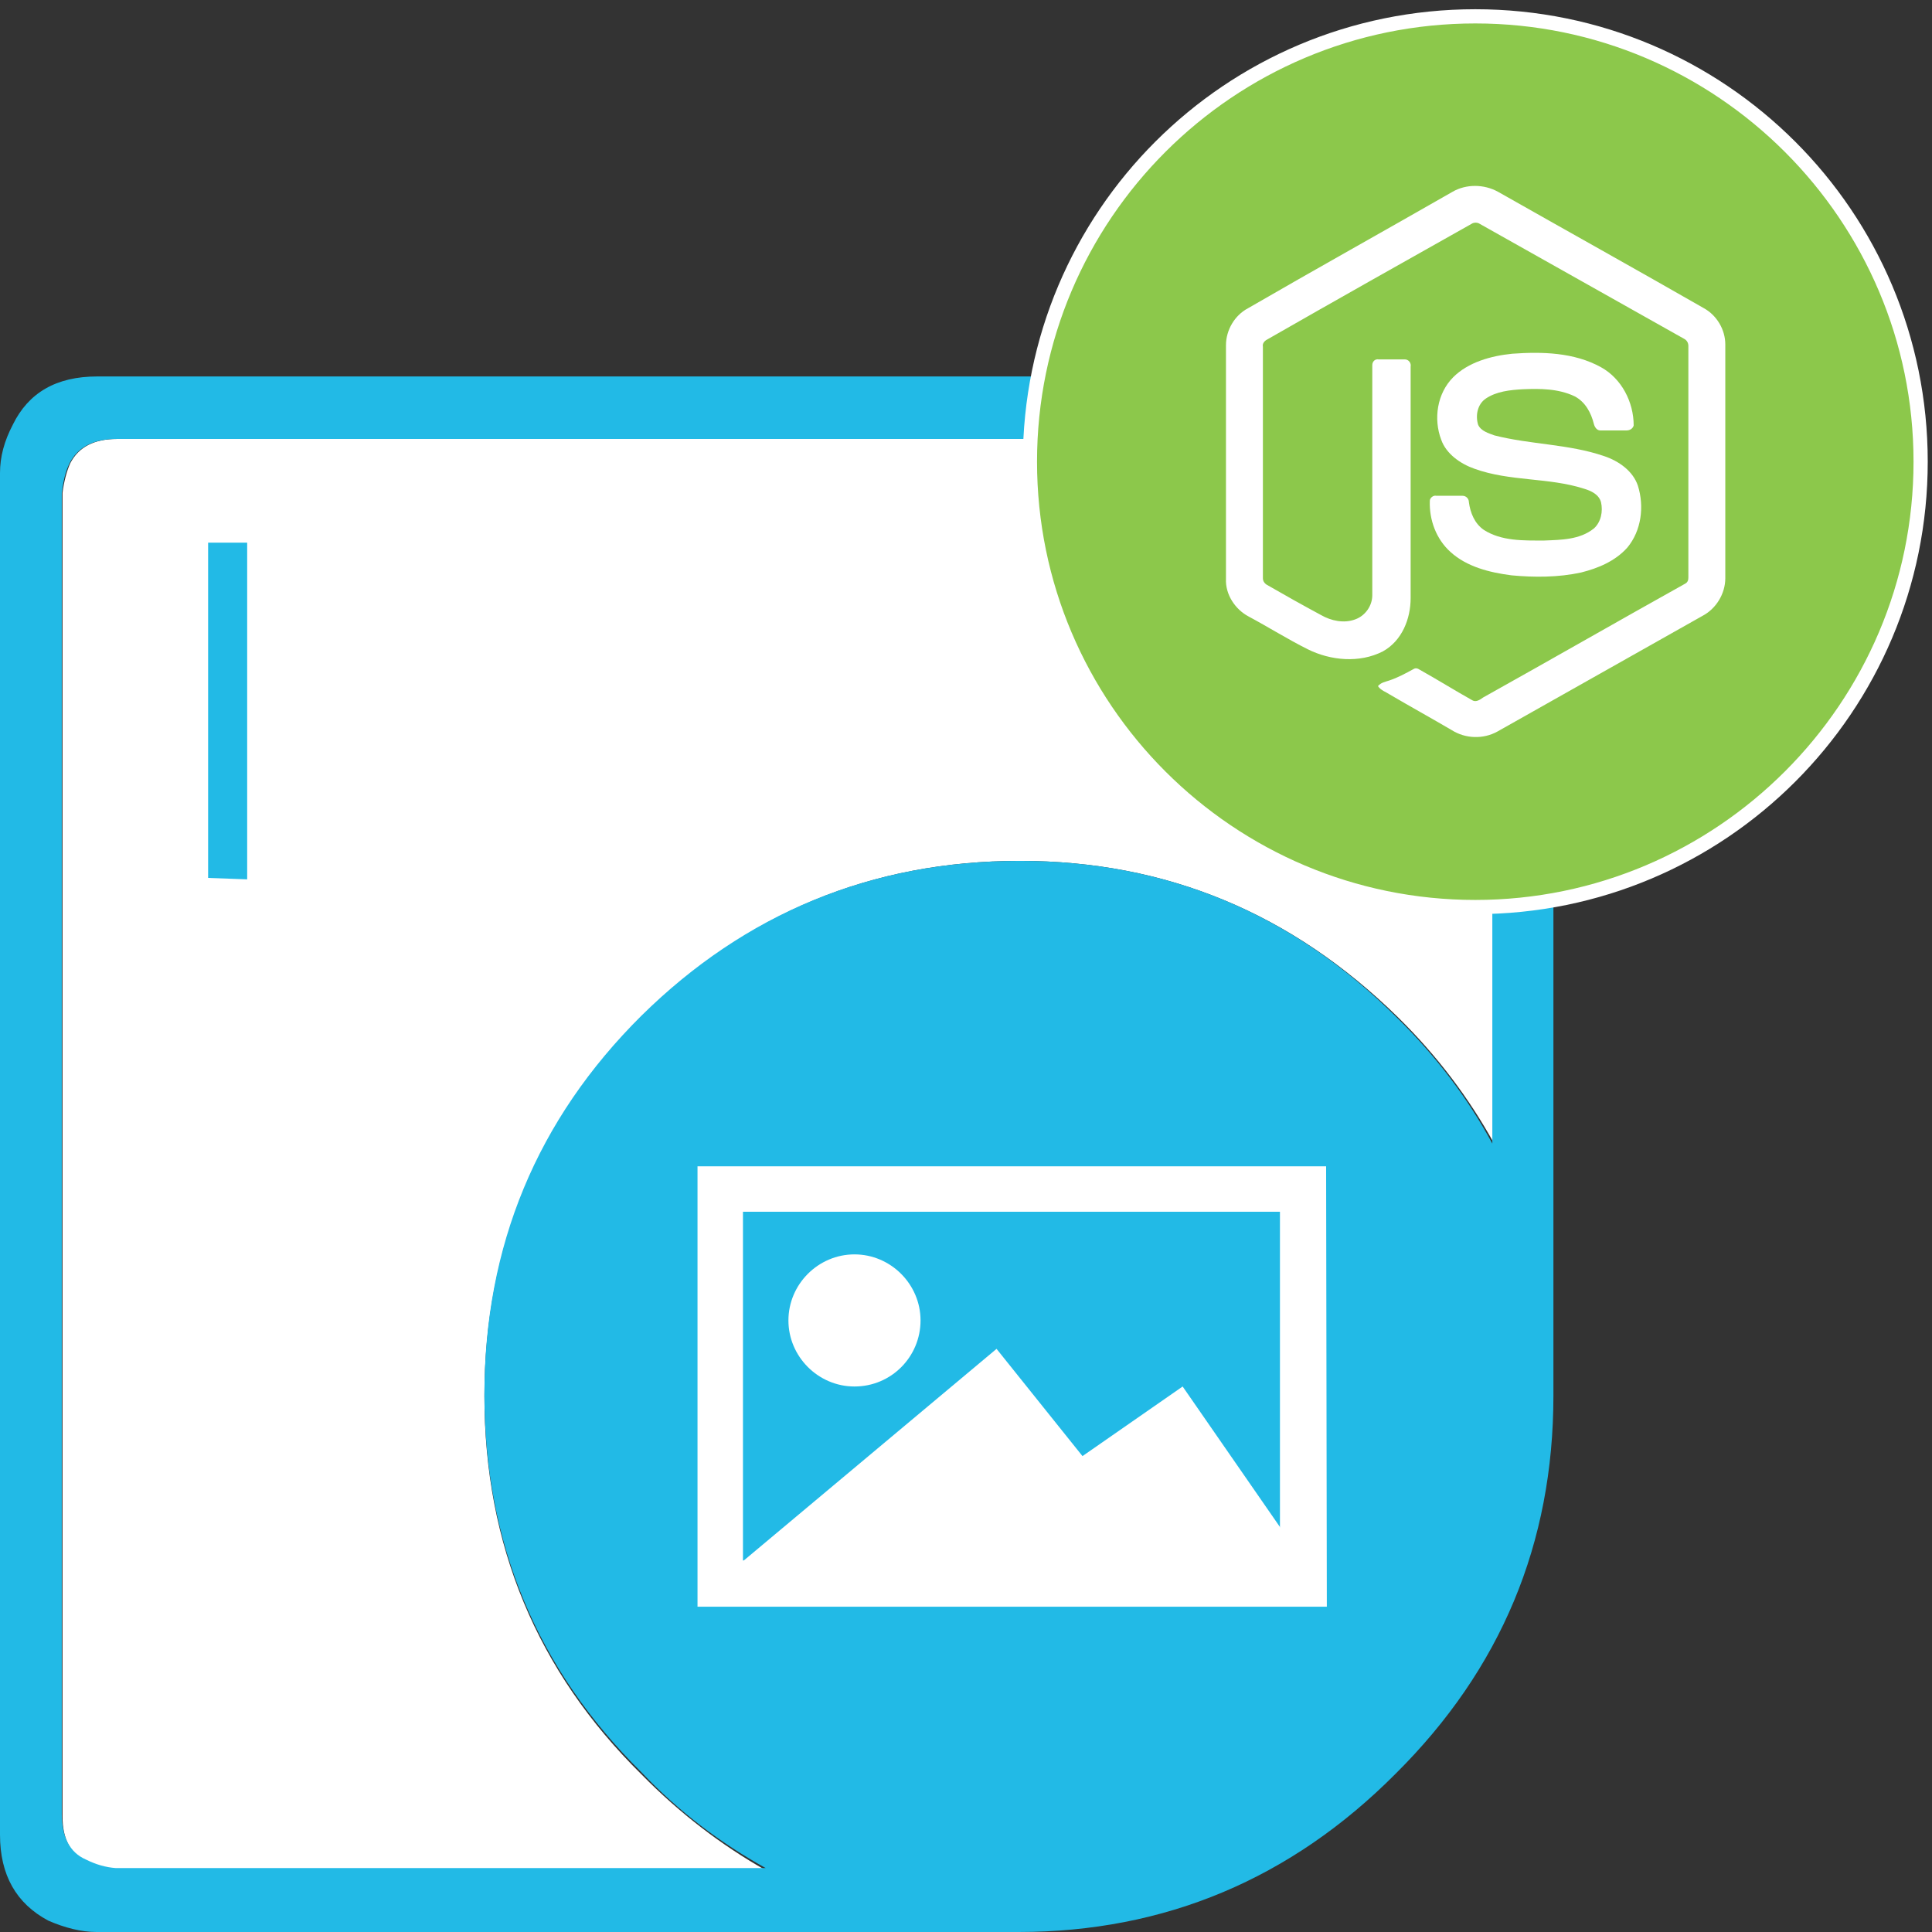 <?xml version="1.0" encoding="utf-8"?>
<!-- Generator: Adobe Illustrator 25.2.0, SVG Export Plug-In . SVG Version: 6.00 Build 0)  -->
<svg version="1.1" id="Layer_1" xmlns="http://www.w3.org/2000/svg" xmlns:xlink="http://www.w3.org/1999/xlink" x="0px" y="0px"
	 viewBox="0 0 272 272" style="enable-background:new 0 0 272 272;" xml:space="preserve">
<rect x="0" y="0" width="272" height="272" fill="#333333" stroke="none"/>
<style type="text/css">
	.st0{fill-rule:evenodd;clip-rule:evenodd;fill:#FFFFFF;}
	.st1{fill-rule:evenodd;clip-rule:evenodd;fill:#22BAE6;}
	.st2{fill:#22BAE6;}
	.st3{fill:#FFFFFF;}
	.st4{fill:#8CC84B;}
</style>
<g id="Imaging">
	<path id="XMLID_4_" class="st0" d="M143.6,121.2c-20.9,0-38.7,7.4-53.3,22.1c-14.7,14.6-22.1,32.4-22.1,53.3s7.4,38.7,22.1,53.2
		c5.4,5.5,11.3,10,17.5,13.5H16.4c-1.5-0.1-2.8-0.5-4.2-1.2c-2.3-1.1-3.4-3.2-3.4-6.4V69.4c0.2-1.6,0.6-3.1,1.1-4.2
		c1.2-2.3,3.4-3.4,6.6-3.4h186.1l1.2,0.2c1.1,0.2,2,0.5,2.9,0.8c2.4,1.1,3.6,3.2,3.6,6.6v91.5c-3.5-6.3-7.9-12.2-13.5-17.7
		C181.9,128.6,164.2,121.2,143.6,121.2z"/>
	<path id="XMLID_3_" class="st1" d="M143.6,121.2c20.6,0,38.4,7.4,53.1,22.1c5.5,5.4,10,11.4,13.4,17.7V69.4c0-3.3-1.2-5.5-3.6-6.6
		c-0.8-0.3-1.8-0.6-2.9-0.8l-1.2-0.2h-186c-3.2,0-5.4,1.1-6.6,3.4c-0.6,1.2-0.9,2.6-1.1,4.2v186c0,3.2,1.1,5.4,3.4,6.4
		c1.4,0.7,2.8,1.1,4.2,1.2h91.5c-6.3-3.5-12.2-7.9-17.5-13.5c-14.7-14.5-22.1-32.3-22.1-53.2s7.4-38.7,22.1-53.3
		C104.9,128.6,122.7,121.2,143.6,121.2z M207.3,53.2c2,0.4,3.6,0.9,4.6,1.5c4.5,2.2,6.8,6.2,6.8,11.9v129.9
		c0,20.8-7.4,38.5-22.2,53.2C181.8,264.5,164,272,143.4,272H13.6c-2.2,0-4.5-0.6-6.8-1.6C2.3,268,0,264,0,258.3V66.6
		c0-2.3,0.6-4.5,1.8-6.8C4,55.3,7.9,53,13.7,53h191.5L207.3,53.2z"/>
	<g>
		<path class="st2" d="M29.3,123.6V76.4h5.5v47.4L29.3,123.6L29.3,123.6z"/>
	</g>
	<g>
		<g>
			<path class="st3" d="M180.2,170.6v49.1h-75.6v-49.1H180.2 M186.7,164.2H98.2v62h88.6L186.7,164.2L186.7,164.2z"/>
		</g>
		<path class="st0" d="M120.3,195.2L120.3,195.2c-5.1,0-9.3-4.2-9.3-9.3l0,0c0-5.1,4.2-9.3,9.3-9.3l0,0c5.1,0,9.3,4.2,9.3,9.3l0,0
			C129.6,191,125.5,195.2,120.3,195.2z"/>
		<polygon class="st0" points="99.1,224.4 140.3,189.9 152.4,205 166.5,195.2 183.4,219.6 183.4,223.8 		"/>
	</g>
</g>
<g>
	<circle class="st4" cx="207.7" cy="65" r="62.7"/>
	<path class="st3" d="M207.7,3.3c34,0,61.7,27.7,61.7,61.7s-27.7,61.7-61.7,61.7S146,99.1,146,65S173.7,3.3,207.7,3.3 M207.7,1.3
		C172.5,1.3,144,29.8,144,65s28.5,63.7,63.7,63.7s63.7-28.5,63.7-63.7S242.9,1.3,207.7,1.3L207.7,1.3z"/>
</g>
<g>
	<path class="st3" d="M204.5,27c1.9-1.1,4.4-1.1,6.4,0c9.7,5.5,19.4,10.9,29,16.4c1.8,1,3,3,3,5.1v32.9c0,2.2-1.3,4.3-3.2,5.3
		c-9.6,5.4-19.3,10.9-28.9,16.3c-2,1.1-4.5,1-6.4-0.2c-2.9-1.7-5.8-3.3-8.7-5c-0.6-0.4-1.3-0.6-1.7-1.2c0.4-0.5,1-0.6,1.6-0.8
		c1.2-0.4,2.3-1,3.4-1.6c0.3-0.2,0.6-0.1,0.9,0.1c2.5,1.4,4.9,2.9,7.4,4.3c0.5,0.3,1.1-0.1,1.5-0.4c9.5-5.3,18.9-10.7,28.4-16
		c0.4-0.2,0.5-0.5,0.5-0.9c0-10.8,0-21.7,0-32.6c0-0.4-0.2-0.8-0.6-1c-9.6-5.4-19.2-10.8-28.8-16.2c-0.3-0.2-0.8-0.2-1.1,0
		c-9.6,5.4-19.2,10.8-28.8,16.3c-0.4,0.2-0.7,0.6-0.6,1c0,10.8,0,21.7,0,32.6c0,0.4,0.2,0.7,0.5,0.9c2.6,1.5,5.1,2.9,7.7,4.3
		c1.4,0.8,3.2,1.2,4.8,0.6c1.4-0.5,2.4-1.9,2.4-3.4c0-10.8,0-21.6,0-32.4c0-0.5,0.4-0.9,0.9-0.8c1.2,0,2.5,0,3.7,0
		c0.5,0,0.9,0.5,0.8,1c0,10.9,0,21.7,0,32.6c0,2.9-1.2,6-3.9,7.5c-3.3,1.7-7.4,1.3-10.6-0.3c-2.8-1.4-5.5-3.1-8.3-4.6
		c-1.9-1-3.3-3.1-3.2-5.3V48.6c0-2.1,1.2-4.2,3.1-5.2C185.2,37.9,194.9,32.5,204.5,27z"/>
	<path class="st3" d="M212.9,49.8c4.2-0.3,8.7-0.2,12.5,1.9c2.9,1.6,4.6,4.9,4.6,8.2c-0.1,0.4-0.5,0.7-1,0.7c-1.2,0-2.4,0-3.7,0
		c-0.5,0-0.8-0.5-0.9-0.9c-0.4-1.6-1.2-3.1-2.7-3.9c-2.3-1.1-4.9-1.1-7.3-1c-1.8,0.1-3.7,0.3-5.2,1.3c-1.2,0.8-1.5,2.4-1.1,3.7
		c0.4,0.9,1.5,1.2,2.3,1.5c5.1,1.3,10.4,1.2,15.4,2.9c2.1,0.7,4.1,2.1,4.8,4.2c0.9,2.9,0.5,6.3-1.5,8.7c-1.7,1.9-4.1,2.9-6.5,3.5
		c-3.2,0.7-6.6,0.7-9.8,0.4c-3.1-0.4-6.3-1.2-8.6-3.3c-2-1.8-3-4.5-2.9-7.2c0-0.4,0.5-0.8,0.9-0.7c1.2,0,2.5,0,3.7,0
		c0.5,0,0.9,0.4,0.9,0.9c0.2,1.5,0.8,3,2.1,3.9c2.5,1.6,5.6,1.5,8.5,1.5c2.4-0.1,5-0.1,7-1.7c1-0.9,1.3-2.4,1-3.7
		c-0.3-1.1-1.4-1.6-2.4-1.9c-5-1.6-10.4-1-15.4-2.8c-2-0.7-4-2.1-4.7-4.1c-1.1-2.9-0.6-6.5,1.7-8.8C206.7,51,209.9,50.1,212.9,49.8
		L212.9,49.8z"/>
</g>
</svg>